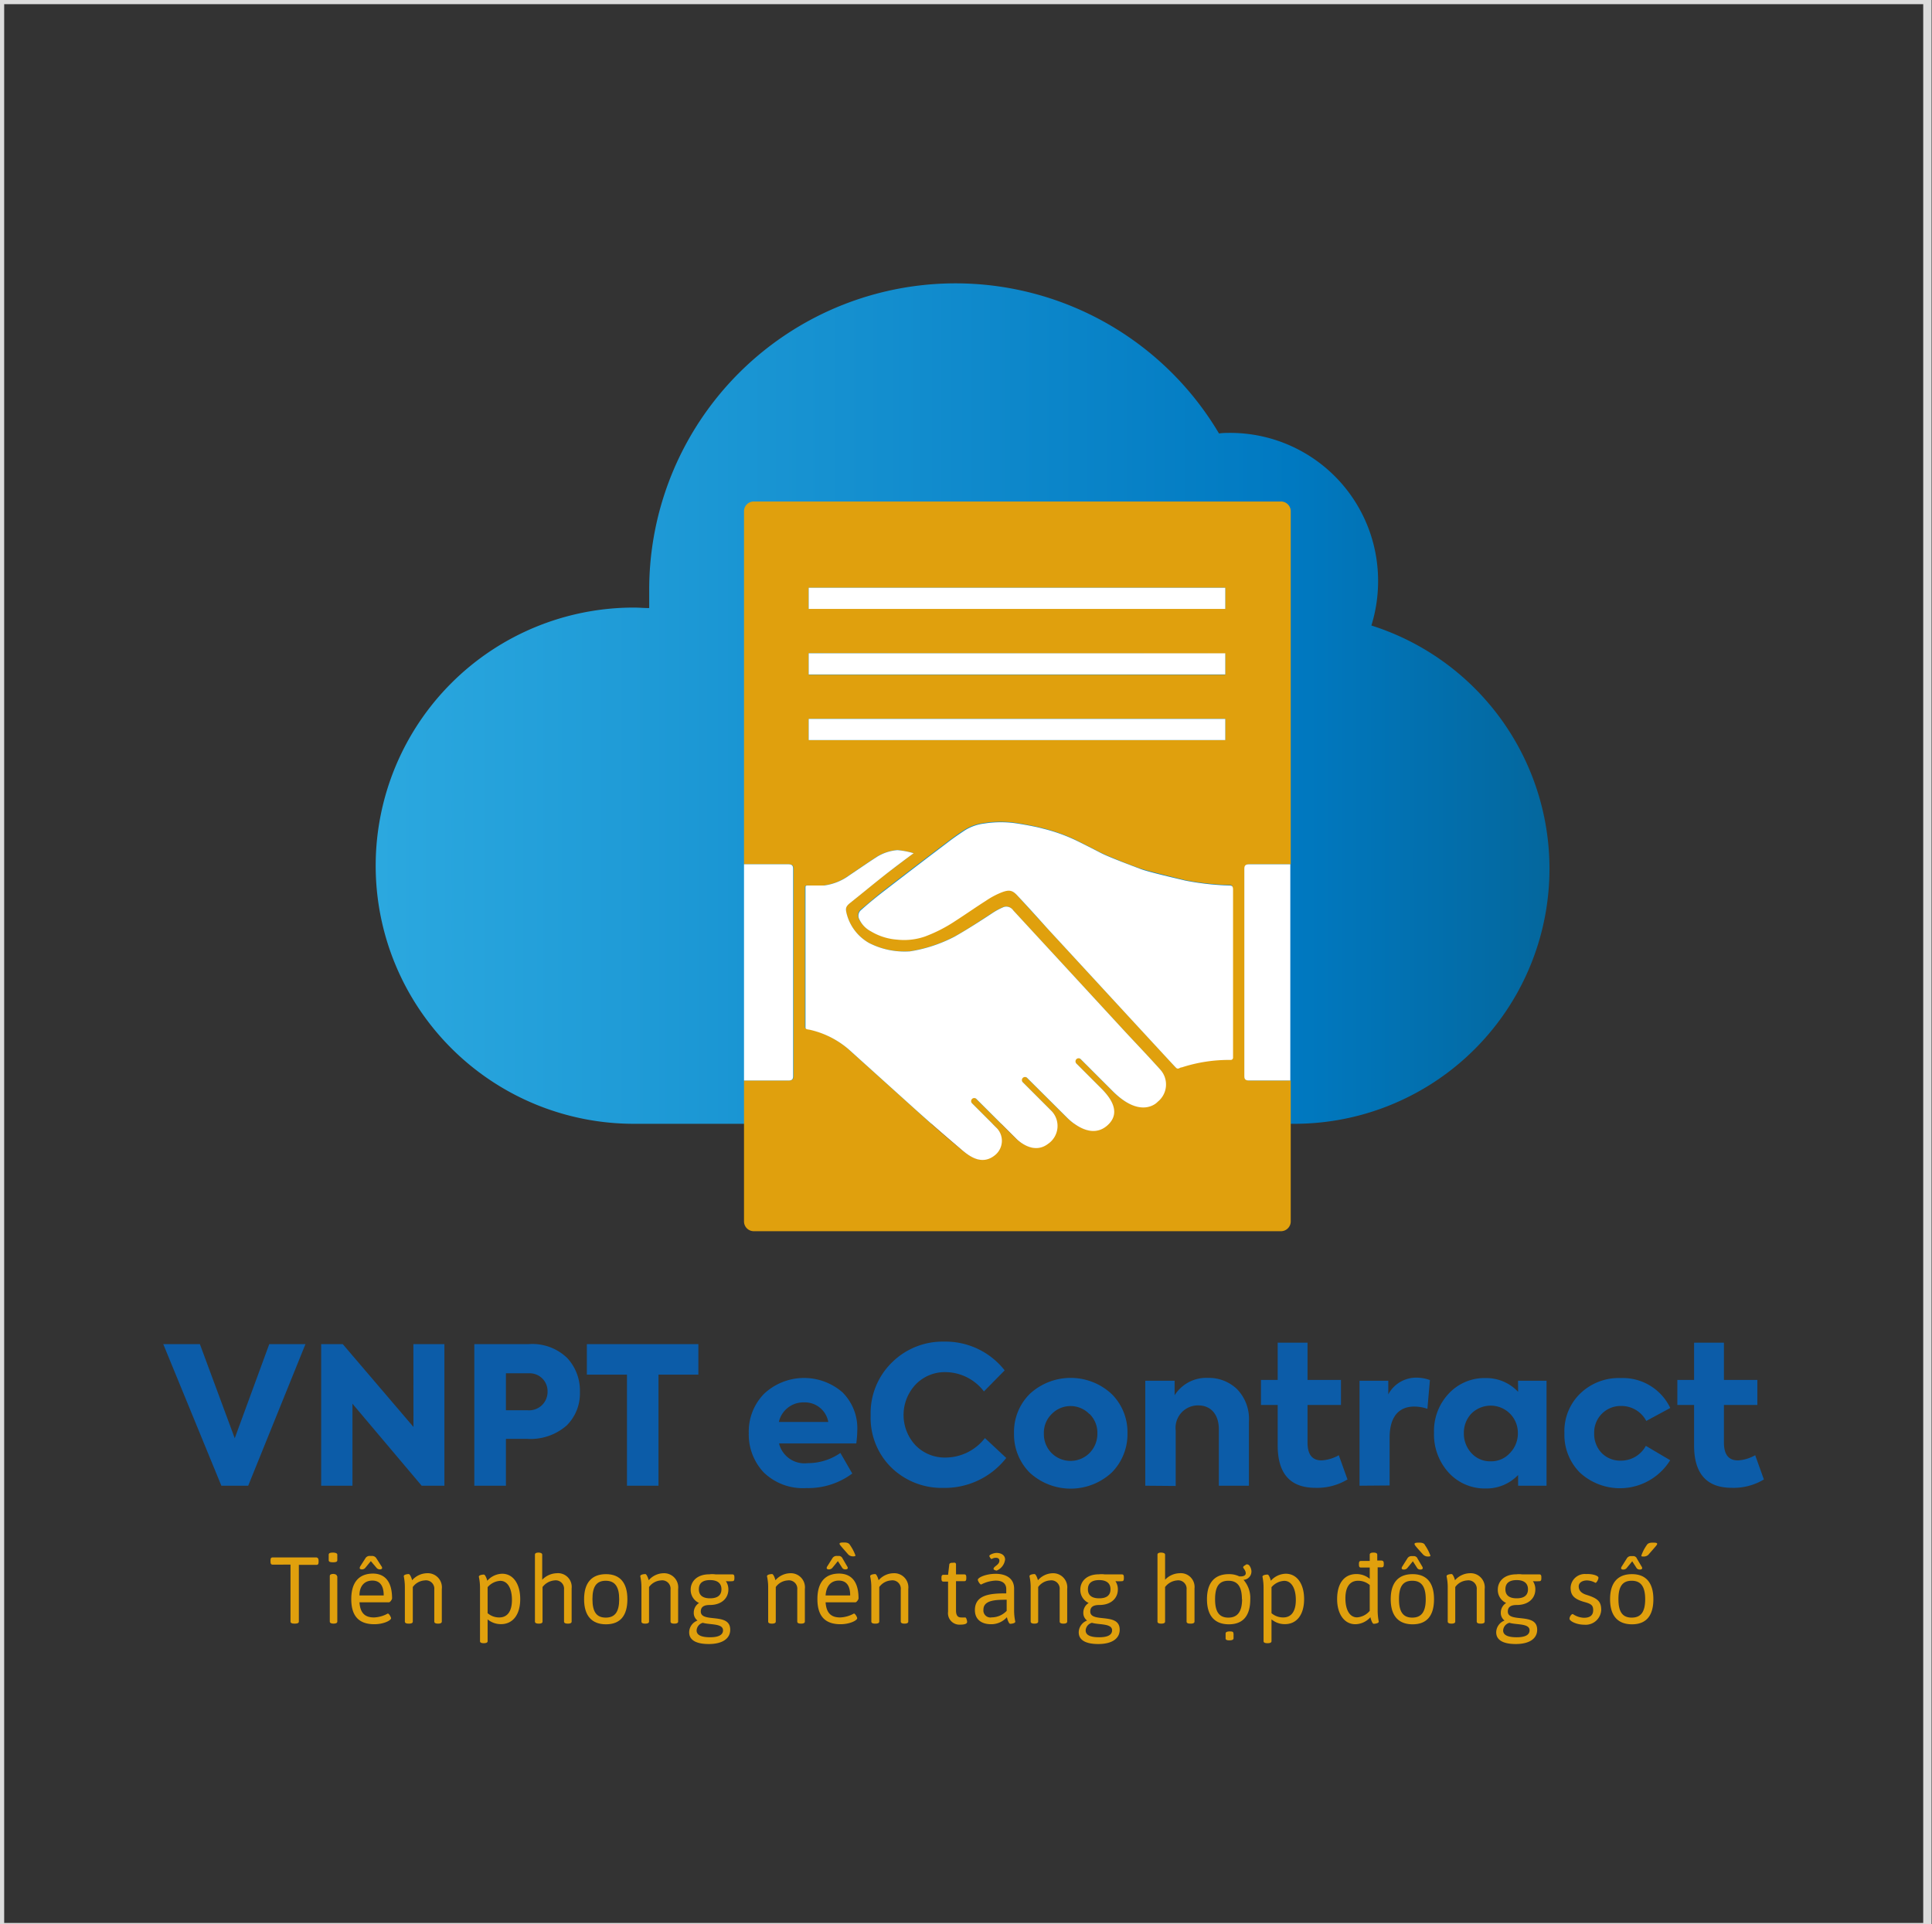 <svg id="Layer_1" data-name="Layer 1" xmlns="http://www.w3.org/2000/svg" xmlns:xlink="http://www.w3.org/1999/xlink" viewBox="0 0 231.11 230.19"><rect x="0" y="0" width="231.11" height="230.19" fill="#333333" stroke="none"/><defs><style>.cls-1{fill:none;stroke:#dcdcdc;stroke-miterlimit:10;}.cls-2{fill:#0c5ca8;}.cls-3{fill:url(#linear-gradient);}.cls-4{fill:#e0a00d;}.cls-5{fill:#fff;}</style><linearGradient id="linear-gradient" x1="45.13" y1="84.19" x2="185.41" y2="84.19" gradientUnits="userSpaceOnUse"><stop offset="0" stop-color="#2ba8df"/><stop offset="0.78" stop-color="#0079c1"/><stop offset="1" stop-color="#04679d"/></linearGradient></defs><rect class="cls-1" width="230.56" height="230.56"/><path class="cls-2" d="M32.21,160.81h4.33l-6.85,16.94H26.48l-6.95-16.94h4.38l4.17,11.26Z"/><path class="cls-2" d="M49.45,160.81h3.71v16.94H50.44l-8.28-9.81v9.81H38.42V160.81H41l8.46,9.91Z"/><path class="cls-2" d="M63.23,160.81a6,6,0,0,1,4.61,1.65,5.71,5.71,0,0,1,1.53,4.08,5.39,5.39,0,0,1-1.58,4A6.55,6.55,0,0,1,63,172.14H60.52v5.61H56.74V160.81Zm-.14,7.91a2.2,2.2,0,0,0,2.41-2.22,2.14,2.14,0,0,0-2.25-2.2H60.52v4.42Z"/><path class="cls-2" d="M75,164.46h-4.8v-3.65H83.54v3.65H78.77v13.29H75Z"/><path class="cls-2" d="M102.43,172.69H93.19a3.13,3.13,0,0,0,3.42,2.36,6.83,6.83,0,0,0,3.92-1.22l1.42,2.46a8.81,8.81,0,0,1-5.5,1.74,6.71,6.71,0,0,1-5.12-1.9,6.62,6.62,0,0,1-1.76-4.68,6.46,6.46,0,0,1,1.83-4.7,7,7,0,0,1,9.36-.19,6.06,6.06,0,0,1,1.79,4.61A13.13,13.13,0,0,1,102.43,172.69Zm-9.26-2.57h5.91a2.84,2.84,0,0,0-2.89-2.34A3,3,0,0,0,93.17,170.12Z"/><path class="cls-2" d="M106.65,175.6a8.33,8.33,0,0,1-2.5-6.26,8.47,8.47,0,0,1,2.54-6.33,8.6,8.6,0,0,1,6.22-2.5,9,9,0,0,1,7.27,3.44l-2.48,2.52a5.84,5.84,0,0,0-4.59-2.31,4.84,4.84,0,0,0-3.57,1.47,5.32,5.32,0,0,0,0,7.31,4.89,4.89,0,0,0,3.58,1.44,6,6,0,0,0,4.7-2.33l2.55,2.38a9.33,9.33,0,0,1-7.48,3.58A8.64,8.64,0,0,1,106.65,175.6Z"/><path class="cls-2" d="M123.18,176.19a6.47,6.47,0,0,1-1.88-4.72,6.39,6.39,0,0,1,1.88-4.7,7.2,7.2,0,0,1,9.79,0,6.41,6.41,0,0,1,1.9,4.7,6.49,6.49,0,0,1-1.9,4.72,7.23,7.23,0,0,1-9.79,0Zm7.15-7a3.14,3.14,0,0,0-4.54,0,3.11,3.11,0,0,0-.92,2.29,3.24,3.24,0,0,0,.92,2.36,3.21,3.21,0,0,0,4.54,0,3.26,3.26,0,0,0,.94-2.36A3.13,3.13,0,0,0,130.33,169.16Z"/><path class="cls-2" d="M137,177.75V165.19h3.51v1.74a4.47,4.47,0,0,1,4-2.08,4.85,4.85,0,0,1,3.47,1.35,5.11,5.11,0,0,1,1.42,3.87v7.68h-3.6V171c0-1.83-1-2.86-2.46-2.86a2.68,2.68,0,0,0-2.7,3v6.64Z"/><path class="cls-2" d="M161.19,177a7,7,0,0,1-3.85,1c-3,0-4.5-1.7-4.5-5.07v-4.84h-2v-3h2v-4.45h3.57v4.45h4v3h-4v4.49c0,1.43.55,2.14,1.68,2.14a4.72,4.72,0,0,0,2.06-.62Z"/><path class="cls-2" d="M162.63,177.75V165.19h3.44v1.63a3.79,3.79,0,0,1,3.42-2,4.72,4.72,0,0,1,1.56.29l-.3,3.44a4.9,4.9,0,0,0-1.58-.27c-1.77,0-2.94,1.14-2.94,3.71v5.73Z"/><path class="cls-2" d="M181.59,165.19H185v12.56h-3.4v-1.28a5.24,5.24,0,0,1-3.87,1.61,5.84,5.84,0,0,1-4.45-1.91,6.78,6.78,0,0,1-1.74-4.77,6.51,6.51,0,0,1,1.76-4.67,5.85,5.85,0,0,1,4.43-1.86,5.2,5.2,0,0,1,3.87,1.65ZM176,173.83a3,3,0,0,0,2.32,1,3,3,0,0,0,2.31-1,3.33,3.33,0,0,0,.94-2.36,3.25,3.25,0,0,0-.94-2.34,3.27,3.27,0,0,0-4.63,0,3.33,3.33,0,0,0-.89,2.34A3.43,3.43,0,0,0,176,173.83Z"/><path class="cls-2" d="M189,176.19a6.39,6.39,0,0,1-1.86-4.74,6.25,6.25,0,0,1,1.88-4.72,6.62,6.62,0,0,1,4.86-1.86,6.28,6.28,0,0,1,5.92,3.58L196.93,170a3.35,3.35,0,0,0-3-1.79,3.16,3.16,0,0,0-3.23,3.26,3.27,3.27,0,0,0,.89,2.36,3.1,3.1,0,0,0,2.29.92,3.38,3.38,0,0,0,3-1.77l2.91,1.72A7.07,7.07,0,0,1,189,176.19Z"/><path class="cls-2" d="M211,177a7,7,0,0,1-3.85,1c-3,0-4.5-1.7-4.5-5.07v-4.84h-2v-3h2v-4.45h3.57v4.45h4v3h-4v4.49c0,1.43.55,2.14,1.68,2.14a4.72,4.72,0,0,0,2.06-.62Z"/><path class="cls-3" d="M164.05,74.83a17.91,17.91,0,0,0,.8-5.31A17.69,17.69,0,0,0,147.2,51.79c-.46,0-.92,0-1.38.07A36.64,36.64,0,0,0,77.66,70.75c0,.68,0,1.35,0,2-.61,0-1.22-.06-1.84-.06a30.88,30.88,0,0,0,0,61.76l1.23,0h76.72l1.23,0a30.52,30.52,0,0,0,9-59.63Z"/><path class="cls-4" d="M153.18,60H90.12A1.17,1.17,0,0,0,89,61.13V103.4h5.3c.46,0,.62.14.62.52v24.85c0,.37-.16.5-.6.5H89v16.86a1.17,1.17,0,0,0,1.17,1.17h63.06a1.17,1.17,0,0,0,1.17-1.17V129.27h-4.91c-.44,0-.59-.13-.59-.51V103.93c0-.39.16-.53.61-.53h4.89V61.13A1.17,1.17,0,0,0,153.18,60Zm-6.62,18.2v2.53H96.74V78.16ZM96.74,72.84V70.32h49.82v2.52ZM146.56,86v2.53H96.74V86Zm-48,19.93a6.49,6.49,0,0,0,3-1.2c1.25-.84,2.17-1.48,3.31-2.22a5.46,5.46,0,0,1,2.46-.81,9.69,9.69,0,0,1,1.94.37c-.84.64-2.63,2-3.45,2.61-1.39,1.1-2.76,2.23-4.15,3.34-.56.45-.56.69-.4,1.33a5.63,5.63,0,0,0,2.67,3.46,9.33,9.33,0,0,0,4.9,1,17.37,17.37,0,0,0,5.31-1.75c1.5-.8,3.24-2,4.56-2.84a8.07,8.07,0,0,1,1.33-.71,1,1,0,0,1,1.15.4l6.78,7.35,6.6,7.16c1.46,1.58,2.73,2.89,4.16,4.49a2.65,2.65,0,0,1-.32,3.85s-1.94,2.16-5.38-1.28l-3.82-3.82a.36.36,0,0,0-.52,0,.37.37,0,0,0,0,.52l3.12,3.12c.59.64,2.47,2.61.59,4.28-2.1,1.87-4.65-.76-4.8-.9l-4.77-4.75a.37.37,0,1,0-.52.52l3.41,3.41a2.59,2.59,0,0,1-.42,3.93c-1.79,1.38-3.68-.49-3.81-.62l-4.79-4.78a.37.37,0,0,0-.52.52l3,3a2.21,2.21,0,0,1-.2,3.21c-1.57,1.32-3.11.12-3.86-.49-1.76-1.45-3.07-2.57-5.74-5l-7.63-6.88a10.71,10.71,0,0,0-5-2.62c-.44-.06-.46-.11-.46-.34V106.21c0-.22.05-.27.3-.28S98.29,106,98.57,105.94Zm48.89,20.51a.28.28,0,0,1-.26.31,18.25,18.25,0,0,0-5.87.89c-.28.09-.55.24-.74,0s-7.57-8.19-9.41-10.19l-5.92-6.42c-1.22-1.32-2.42-2.65-3.65-4-.6-.64-1-.63-1.82-.33a9.65,9.65,0,0,0-1.88,1c-1.23.78-2.42,1.62-3.65,2.41a17.65,17.65,0,0,1-3.67,1.88,7.63,7.63,0,0,1-3.29.37,7.1,7.1,0,0,1-3.17-1,3.11,3.11,0,0,1-1.4-1.49.9.9,0,0,1,.28-1.09c1-.81,1.91-1.63,2.91-2.39q3.7-2.86,7.45-5.69c.66-.49,1.34-1,2-1.41a5.66,5.66,0,0,1,2.31-.82,12.78,12.78,0,0,1,4,0c1.05.17,2.1.36,3.13.63a20.34,20.34,0,0,1,4.08,1.49c.91.45,1.82.92,2.72,1.38s3.85,1.62,4.77,1.93,4.67,1.22,5.36,1.39a32,32,0,0,0,5.22.59c.37,0,.48,0,.48.37,0,3.92,0,7.84,0,11.76Z"/><rect class="cls-5" x="96.74" y="78.16" width="49.83" height="2.53"/><rect class="cls-5" x="96.74" y="70.32" width="49.83" height="2.53"/><path class="cls-5" d="M94.87,128.77V103.92c0-.38-.16-.52-.62-.52H89v25.87h5.32C94.71,129.27,94.87,129.14,94.87,128.77Z"/><path class="cls-5" d="M148.85,103.93v24.83c0,.38.15.51.59.51h4.91V103.4h-4.89C149,103.4,148.85,103.54,148.85,103.93Z"/><rect class="cls-5" x="96.74" y="86.01" width="49.83" height="2.53"/><path class="cls-5" d="M134.59,123.43l-6.6-7.16-6.78-7.35a1,1,0,0,0-1.15-.4,8.07,8.07,0,0,0-1.33.71c-1.32.87-3.06,2-4.56,2.84a17.37,17.37,0,0,1-5.31,1.75,9.33,9.33,0,0,1-4.9-1,5.63,5.63,0,0,1-2.67-3.46c-.16-.64-.16-.88.4-1.33,1.39-1.11,2.76-2.24,4.15-3.34.82-.65,2.61-2,3.45-2.61a9.69,9.69,0,0,0-1.94-.37,5.46,5.46,0,0,0-2.46.81c-1.14.74-2.06,1.38-3.31,2.22a6.49,6.49,0,0,1-3,1.2c-.28,0-1.62,0-1.92,0s-.3.06-.3.28v16.63c0,.23,0,.28.46.34a10.71,10.71,0,0,1,5,2.62l7.63,6.88c2.67,2.4,4,3.52,5.74,5,.75.61,2.29,1.81,3.86.49a2.21,2.21,0,0,0,.2-3.21l-3-3a.37.37,0,0,1,.52-.52l4.79,4.78c.13.13,2,2,3.81.62a2.59,2.59,0,0,0,.42-3.93l-3.41-3.41a.37.37,0,1,1,.52-.52l4.77,4.75c.15.14,2.7,2.77,4.8.9,1.88-1.67,0-3.64-.59-4.28l-3.12-3.12a.37.37,0,0,1,0-.52.36.36,0,0,1,.52,0l3.82,3.82c3.44,3.44,5.38,1.3,5.38,1.28a2.65,2.65,0,0,0,.32-3.85C137.32,126.32,136.05,125,134.59,123.43Z"/><path class="cls-5" d="M147,105.94a32,32,0,0,1-5.22-.59c-.69-.17-4.34-1-5.36-1.39s-3.75-1.4-4.77-1.93-1.81-.93-2.72-1.38a20.34,20.34,0,0,0-4.08-1.49c-1-.27-2.08-.46-3.13-.63a12.78,12.78,0,0,0-4,0,5.66,5.66,0,0,0-2.31.82c-.69.46-1.37.92-2,1.41q-3.74,2.83-7.45,5.69c-1,.76-2,1.58-2.91,2.39a.9.9,0,0,0-.28,1.09,3.11,3.11,0,0,0,1.4,1.49,7.1,7.1,0,0,0,3.17,1,7.63,7.63,0,0,0,3.29-.37,17.65,17.65,0,0,0,3.67-1.88c1.23-.79,2.42-1.63,3.65-2.41a9.65,9.65,0,0,1,1.88-1c.81-.3,1.22-.31,1.82.33,1.23,1.31,2.43,2.64,3.65,4l5.92,6.42c1.84,2,9.09,9.86,9.41,10.19s.46,0,.74,0a18.25,18.25,0,0,1,5.87-.89.28.28,0,0,0,.26-.31v-8.38c0-3.92,0-7.84,0-11.76C147.47,106,147.36,105.94,147,105.94Z"/><path class="cls-4" d="M38.11,186.7v.18c0,.23-.07.34-.23.34H35.75V194c0,.16-.14.25-.45.25h-.09c-.32,0-.46-.09-.46-.25v-6.81H32.59c-.16,0-.23-.11-.23-.34v-.18c0-.24.07-.34.23-.34h5.29C38,186.36,38.11,186.46,38.11,186.7Z"/><path class="cls-4" d="M40.35,186v.67c0,.15-.13.24-.45.24h-.13c-.32,0-.45-.09-.45-.24V186c0-.16.13-.25.45-.25h.13C40.22,185.77,40.35,185.86,40.35,186Zm0,2.56V194c0,.16-.14.25-.45.25h0c-.31,0-.45-.09-.45-.25v-5.45c0-.16.14-.25.45-.25h0C40.17,188.33,40.31,188.42,40.31,188.58Z"/><path class="cls-4" d="M46.9,191.23c0,.14-.24.47-.37.47H43c.09,1.25.62,1.81,1.74,1.81a3.68,3.68,0,0,0,1.65-.47c.15,0,.39.44.39.56,0,.27-.89.72-2,.72-1.87,0-2.76-1-2.76-3s.9-3.06,2.63-3.06C46.12,188.29,46.9,189.31,46.9,191.23ZM43,190.88H45.9c0-1.18-.46-1.78-1.36-1.78S43,189.7,43,190.88ZM45,186.4l.64,1a.3.3,0,0,1,.07.19c0,.1-.09.17-.27.17h0a.53.53,0,0,1-.37-.15l-.71-.84-.69.84a.52.52,0,0,1-.38.15h0c-.17,0-.26-.06-.26-.16a.45.45,0,0,1,.06-.2l.64-1a.58.58,0,0,1,.52-.25h.28A.6.6,0,0,1,45,186.4Z"/><path class="cls-4" d="M52.85,190.11V194c0,.16-.14.25-.45.25h0c-.31,0-.45-.09-.45-.25v-3.82a1,1,0,0,0-1.15-1.1,1.89,1.89,0,0,0-1.42.79V194c0,.16-.14.25-.45.25h-.05c-.31,0-.45-.09-.45-.25v-4a6.68,6.68,0,0,0-.13-1.42c0-.22.46-.26.6-.26s.33.45.4.74a2.42,2.42,0,0,1,1.76-.84A1.69,1.69,0,0,1,52.85,190.11Z"/><path class="cls-4" d="M62.23,191.31c0,1.95-.95,3-2.29,3a2.46,2.46,0,0,1-1.61-.57v2.61c0,.15-.14.24-.46.24h0c-.32,0-.45-.09-.45-.24v-6.29a6.22,6.22,0,0,0-.14-1.42c0-.22.47-.26.61-.26s.33.45.4.74a2.45,2.45,0,0,1,1.79-.84C61.44,188.29,62.23,189.57,62.23,191.31Zm-3.9-1.42V193a2.11,2.11,0,0,0,1.39.51c1,0,1.52-.76,1.52-2.1s-.5-2.28-1.39-2.28A2.14,2.14,0,0,0,58.33,189.89Z"/><path class="cls-4" d="M64.86,186v3a2.51,2.51,0,0,1,1.73-.78,1.64,1.64,0,0,1,1.79,1.82V194c0,.16-.13.25-.45.25h0c-.32,0-.46-.09-.46-.25v-3.82a1,1,0,0,0-1.15-1.1,2,2,0,0,0-1.42.79V194c0,.16-.13.25-.45.25h0c-.32,0-.46-.09-.46-.25v-8c0-.16.14-.25.46-.25h0C64.73,185.77,64.86,185.86,64.86,186Z"/><path class="cls-4" d="M75.05,191.33c0,2-.88,3-2.56,3s-2.62-1-2.62-3,.94-3,2.62-3S75.05,189.37,75.05,191.33Zm-4.18,0c0,1.5.48,2.2,1.59,2.2s1.61-.7,1.61-2.2-.51-2.21-1.61-2.21S70.87,189.8,70.87,191.31Z"/><path class="cls-4" d="M81.12,190.11V194c0,.16-.14.25-.46.25h0c-.32,0-.45-.09-.45-.25v-3.82a1,1,0,0,0-1.15-1.1,1.89,1.89,0,0,0-1.42.79V194c0,.16-.14.25-.46.25h0c-.32,0-.45-.09-.45-.25v-4a6.22,6.22,0,0,0-.14-1.42c0-.22.47-.26.61-.26s.33.45.4.74a2.4,2.4,0,0,1,1.76-.84A1.69,1.69,0,0,1,81.12,190.11Z"/><path class="cls-4" d="M85.62,188.36h2c.16,0,.23.1.23.33v.14c0,.24-.07.34-.23.34a5.54,5.54,0,0,1-.79,0v0a1.71,1.71,0,0,1,.3,1c0,1-.77,1.85-2.23,1.85-.67,0-1.07.21-1.07.78,0,.72.92.72,1.82.83s1.7.32,1.7,1.35-.88,1.71-2.57,1.71c-1.36,0-2.34-.39-2.34-1.4a1.52,1.52,0,0,1,1-1.41v0a1.12,1.12,0,0,1-.45-.93,1.36,1.36,0,0,1,.63-1.17,1.72,1.72,0,0,1-1-1.59c0-1,.77-1.84,2.22-1.84A2.81,2.81,0,0,1,85.62,188.36Zm-2.29,6.71c0,.69.89.81,1.61.81,1,0,1.55-.27,1.55-.83,0-.85-1.57-.64-2.42-.9A1,1,0,0,0,83.33,195.07Zm.27-4.93c0,.82.6,1.08,1.34,1.08s1.36-.26,1.36-1.08-.61-1.1-1.36-1.1S83.6,189.3,83.6,190.14Z"/><path class="cls-4" d="M96.28,190.11V194c0,.16-.14.25-.46.25h0c-.32,0-.45-.09-.45-.25v-3.82a1,1,0,0,0-1.15-1.1,1.89,1.89,0,0,0-1.42.79V194c0,.16-.14.25-.46.25h0c-.32,0-.45-.09-.45-.25v-4a6.22,6.22,0,0,0-.14-1.42c0-.22.46-.26.61-.26s.33.45.4.74a2.4,2.4,0,0,1,1.76-.84A1.69,1.69,0,0,1,96.28,190.11Z"/><path class="cls-4" d="M102.7,191.23c0,.14-.24.47-.37.47H98.76c.09,1.25.62,1.81,1.74,1.81a3.68,3.68,0,0,0,1.65-.47c.15,0,.39.44.39.56,0,.27-.89.72-2,.72-1.87,0-2.76-1-2.76-3s.9-3.06,2.62-3.06C101.92,188.29,102.7,189.31,102.7,191.23Zm-3.94-.35h2.94c0-1.18-.46-1.78-1.36-1.78S98.84,189.7,98.76,190.88Zm2-4.48.58,1a.3.3,0,0,1,.07.19c0,.1-.09.17-.27.17h0a.44.44,0,0,1-.37-.15l-.54-.84-.69.84a.56.56,0,0,1-.39.15h0c-.17,0-.26-.06-.26-.16a.37.37,0,0,1,.07-.2l.63-1a.58.58,0,0,1,.52-.25h.28A.49.49,0,0,1,100.76,186.4Zm.91-1.57a5.43,5.43,0,0,1,.66,1.26c0,.08-.08.11-.26.11a.82.82,0,0,1-.58-.2c-.95-1.09-1.06-1.19-1.06-1.31s.18-.15.54-.15S101.55,184.62,101.67,184.83Z"/><path class="cls-4" d="M108.65,190.11V194c0,.16-.14.25-.45.25h0c-.31,0-.45-.09-.45-.25v-3.82a1,1,0,0,0-1.15-1.1,1.89,1.89,0,0,0-1.42.79V194c0,.16-.14.25-.45.25h-.05c-.31,0-.45-.09-.45-.25v-4a6.22,6.22,0,0,0-.14-1.42c0-.22.47-.26.61-.26s.33.45.4.74a2.42,2.42,0,0,1,1.76-.84A1.69,1.69,0,0,1,108.65,190.11Z"/><path class="cls-4" d="M114.36,187.17v1.19h1c.16,0,.23.1.23.33v.14c0,.24-.07.34-.23.34h-1v3.51c0,.67.28.83.61.83a3.22,3.22,0,0,0,.49,0c.15,0,.23.44.23.53,0,.3-.52.33-.82.33a1.37,1.37,0,0,1-1.46-1.55v-3.6h-.56c-.16,0-.23-.1-.23-.34v-.14c0-.23.07-.33.23-.33h.56l.14-1.19c0-.16.12-.25.36-.25H114C114.26,186.92,114.36,187,114.36,187.17Z"/><path class="cls-4" d="M121.31,190.06v2.53a6.44,6.44,0,0,0,.14,1.42c0,.21-.46.26-.61.26s-.33-.48-.39-.79a2.5,2.5,0,0,1-1.9.84c-1.09,0-1.93-.53-1.93-1.69,0-1.91,2-2,3.75-2v-.53c0-.51-.31-1-1.25-1a4.08,4.08,0,0,0-1.75.47c-.16,0-.4-.44-.4-.56,0-.29,1-.72,2.12-.72C120.49,188.29,121.31,188.94,121.31,190.06Zm-3.67,2.52a.84.84,0,0,0,1,.92,2.47,2.47,0,0,0,1.78-.78v-1.33C119.19,191.4,117.64,191.4,117.64,192.58Zm1.5-6.21a1,1,0,0,0-.52.15c-.09,0-.27-.26-.27-.38s.48-.35.88-.35,1,.18,1,.8a1.66,1.66,0,0,1-1,1.31c-.11,0-.38-.09-.38-.19,0-.33.7-.47.7-1C119.55,186.47,119.36,186.37,119.14,186.37Z"/><path class="cls-4" d="M127.66,190.11V194c0,.16-.14.25-.45.25h0c-.31,0-.45-.09-.45-.25v-3.82a1,1,0,0,0-1.15-1.1,1.89,1.89,0,0,0-1.42.79V194c0,.16-.14.25-.45.25h0c-.31,0-.45-.09-.45-.25v-4a6.22,6.22,0,0,0-.14-1.42c0-.22.47-.26.61-.26s.33.45.4.74a2.42,2.42,0,0,1,1.76-.84A1.69,1.69,0,0,1,127.66,190.11Z"/><path class="cls-4" d="M132.16,188.36h2.06c.15,0,.22.1.22.33v.14c0,.24-.07.34-.22.34a5.45,5.45,0,0,1-.79,0v0a1.71,1.71,0,0,1,.29,1c0,1-.77,1.85-2.22,1.85-.68,0-1.08.21-1.08.78,0,.72.92.72,1.82.83s1.7.32,1.7,1.35-.87,1.71-2.57,1.71c-1.35,0-2.33-.39-2.33-1.4a1.53,1.53,0,0,1,1-1.41v0a1.12,1.12,0,0,1-.45-.93,1.35,1.35,0,0,1,.64-1.17,1.71,1.71,0,0,1-1-1.59c0-1,.76-1.84,2.22-1.84A2.78,2.78,0,0,1,132.16,188.36Zm-2.29,6.71c0,.69.89.81,1.62.81,1,0,1.54-.27,1.54-.83,0-.85-1.57-.64-2.41-.9A1,1,0,0,0,129.87,195.07Zm.27-4.93c0,.82.6,1.08,1.35,1.08s1.35-.26,1.35-1.08-.61-1.1-1.35-1.1S130.14,189.3,130.14,190.14Z"/><path class="cls-4" d="M139.37,186v3a2.46,2.46,0,0,1,1.72-.78,1.65,1.65,0,0,1,1.8,1.82V194c0,.16-.14.25-.45.25h-.05c-.32,0-.45-.09-.45-.25v-3.82a1,1,0,0,0-1.15-1.1,2,2,0,0,0-1.42.79V194c0,.16-.14.25-.46.25h0c-.32,0-.45-.09-.45-.25v-8c0-.16.13-.25.45-.25h0C139.23,185.77,139.37,185.86,139.37,186Z"/><path class="cls-4" d="M149.56,191.33c0,2-.88,3-2.56,3s-2.62-1-2.62-3,.94-3,2.62-3a2.71,2.71,0,0,1,1.25.27h.15c.48,0,.62-.19.62-.37,0-.34-.27-.57-.31-.7a.22.22,0,0,1,.1-.18l.27-.18a.2.2,0,0,1,.14,0c.26,0,.48.51.48.84a1,1,0,0,1-.95,1A3.27,3.27,0,0,1,149.56,191.33Zm-1,0c0-1.5-.51-2.21-1.62-2.21s-1.59.7-1.59,2.21.49,2.2,1.59,2.2S148.58,192.81,148.58,191.31Zm-1,4.1V196c0,.15-.14.25-.5.25s-.45-.09-.45-.25v-.57c0-.15.14-.25.5-.25S147.54,195.25,147.54,195.41Z"/><path class="cls-4" d="M156,191.31c0,1.95-.94,3-2.29,3a2.46,2.46,0,0,1-1.61-.57v2.61c0,.15-.14.24-.45.24h-.05c-.31,0-.45-.09-.45-.24v-6.29a6.68,6.68,0,0,0-.13-1.42c0-.22.46-.26.61-.26s.32.45.39.74a2.45,2.45,0,0,1,1.79-.84C155.21,188.29,156,189.57,156,191.31Zm-3.9-1.42V193a2.14,2.14,0,0,0,1.4.51c1,0,1.51-.76,1.51-2.1s-.5-2.28-1.39-2.28A2.15,2.15,0,0,0,152.1,189.89Z"/><path class="cls-4" d="M165.53,187.06v.11c0,.24-.07.34-.23.34h-.5v5.08a6.91,6.91,0,0,0,.13,1.42c0,.21-.46.26-.61.26s-.32-.48-.39-.79a2.45,2.45,0,0,1-1.8.84c-1.35,0-2.18-1.26-2.18-3,0-2,.94-3,2.29-3a2.46,2.46,0,0,1,1.61.57v-1.35h-1.06c-.16,0-.23-.1-.23-.34v-.11c0-.24.07-.34.23-.34h1.06V186c0-.16.13-.25.45-.25h0c.31,0,.45.09.45.25v.7h.5C165.46,186.72,165.53,186.82,165.53,187.06Zm-1.68,2.57a2.13,2.13,0,0,0-1.39-.51c-1,0-1.52.76-1.52,2.1s.49,2.28,1.39,2.28a2.15,2.15,0,0,0,1.52-.78Z"/><path class="cls-4" d="M171.54,191.33c0,2-.88,3-2.56,3s-2.62-1-2.62-3,.93-3,2.62-3S171.54,189.37,171.54,191.33Zm-4.19,0c0,1.5.49,2.2,1.59,2.2s1.61-.7,1.61-2.2-.5-2.21-1.61-2.21S167.35,189.8,167.35,191.31Zm2.19-4.91.59,1a.35.35,0,0,1,.06.19c0,.1-.09.17-.27.17h0a.45.45,0,0,1-.37-.15l-.54-.84-.69.84a.56.56,0,0,1-.39.15h0c-.17,0-.26-.06-.26-.16a.37.37,0,0,1,.07-.2l.63-1a.58.58,0,0,1,.52-.25h.28A.49.49,0,0,1,169.54,186.4Zm.91-1.57a5.43,5.43,0,0,1,.66,1.26c0,.08-.08.11-.26.11a.82.82,0,0,1-.58-.2c-1-1.09-1.06-1.19-1.06-1.31s.18-.15.54-.15S170.33,184.62,170.45,184.83Z"/><path class="cls-4" d="M177.6,190.11V194c0,.16-.14.25-.45.25h-.05c-.31,0-.45-.09-.45-.25v-3.82a1,1,0,0,0-1.15-1.1,1.89,1.89,0,0,0-1.42.79V194c0,.16-.14.25-.45.25h0c-.31,0-.45-.09-.45-.25v-4a6.22,6.22,0,0,0-.14-1.42c0-.22.47-.26.61-.26s.33.45.4.74a2.42,2.42,0,0,1,1.76-.84A1.69,1.69,0,0,1,177.6,190.11Z"/><path class="cls-4" d="M182.1,188.36h2.06c.15,0,.22.1.22.33v.14c0,.24-.07.34-.22.34a5.45,5.45,0,0,1-.79,0v0a1.71,1.71,0,0,1,.29,1c0,1-.77,1.85-2.22,1.85-.68,0-1.07.21-1.07.78,0,.72.91.72,1.81.83s1.7.32,1.7,1.35-.87,1.71-2.57,1.71c-1.35,0-2.33-.39-2.33-1.4a1.53,1.53,0,0,1,1-1.41v0a1.12,1.12,0,0,1-.45-.93,1.35,1.35,0,0,1,.64-1.17,1.71,1.71,0,0,1-1-1.59c0-1,.76-1.84,2.22-1.84A2.78,2.78,0,0,1,182.1,188.36Zm-2.29,6.71c0,.69.89.81,1.62.81,1,0,1.54-.27,1.54-.83,0-.85-1.57-.64-2.41-.9A1,1,0,0,0,179.81,195.07Zm.27-4.93c0,.82.6,1.08,1.35,1.08s1.35-.26,1.35-1.08-.61-1.1-1.35-1.1S180.08,189.3,180.08,190.14Z"/><path class="cls-4" d="M191.21,188.76c0,.18-.21.61-.36.61a2.18,2.18,0,0,0-1-.29c-.57,0-1,.27-1,.71s.25.79.88,1c1.39.43,1.81.8,1.81,1.83a1.86,1.86,0,0,1-2,1.76c-1,0-1.79-.45-1.79-.71s.23-.57.39-.57a2.53,2.53,0,0,0,1.33.45c.72,0,1.11-.29,1.11-.91s-.28-.77-1.13-1c-1.22-.36-1.57-.84-1.57-1.69a1.7,1.7,0,0,1,1.87-1.63C190.49,188.28,191.21,188.51,191.21,188.76Z"/><path class="cls-4" d="M197.78,191.33c0,2-.88,3-2.56,3s-2.62-1-2.62-3,.94-3,2.62-3S197.78,189.37,197.78,191.33Zm-4.18,0c0,1.5.48,2.2,1.59,2.2s1.61-.7,1.61-2.2-.51-2.21-1.61-2.21S193.6,189.8,193.6,191.31Zm2.18-4.91.59,1a.3.3,0,0,1,.07.19c0,.1-.09.17-.27.17h0a.48.48,0,0,1-.38-.15l-.54-.84-.69.84a.52.52,0,0,1-.38.15h0c-.17,0-.26-.06-.26-.16a.37.37,0,0,1,.07-.2l.63-1a.58.58,0,0,1,.52-.25h.28A.48.48,0,0,1,195.78,186.4Zm2.45-1.71c0,.12-.11.22-1.06,1.31a.79.79,0,0,1-.57.2c-.18,0-.26,0-.26-.11a5.08,5.08,0,0,1,.65-1.26c.13-.21.34-.29.7-.29S198.23,184.58,198.23,184.69Z"/></svg>
